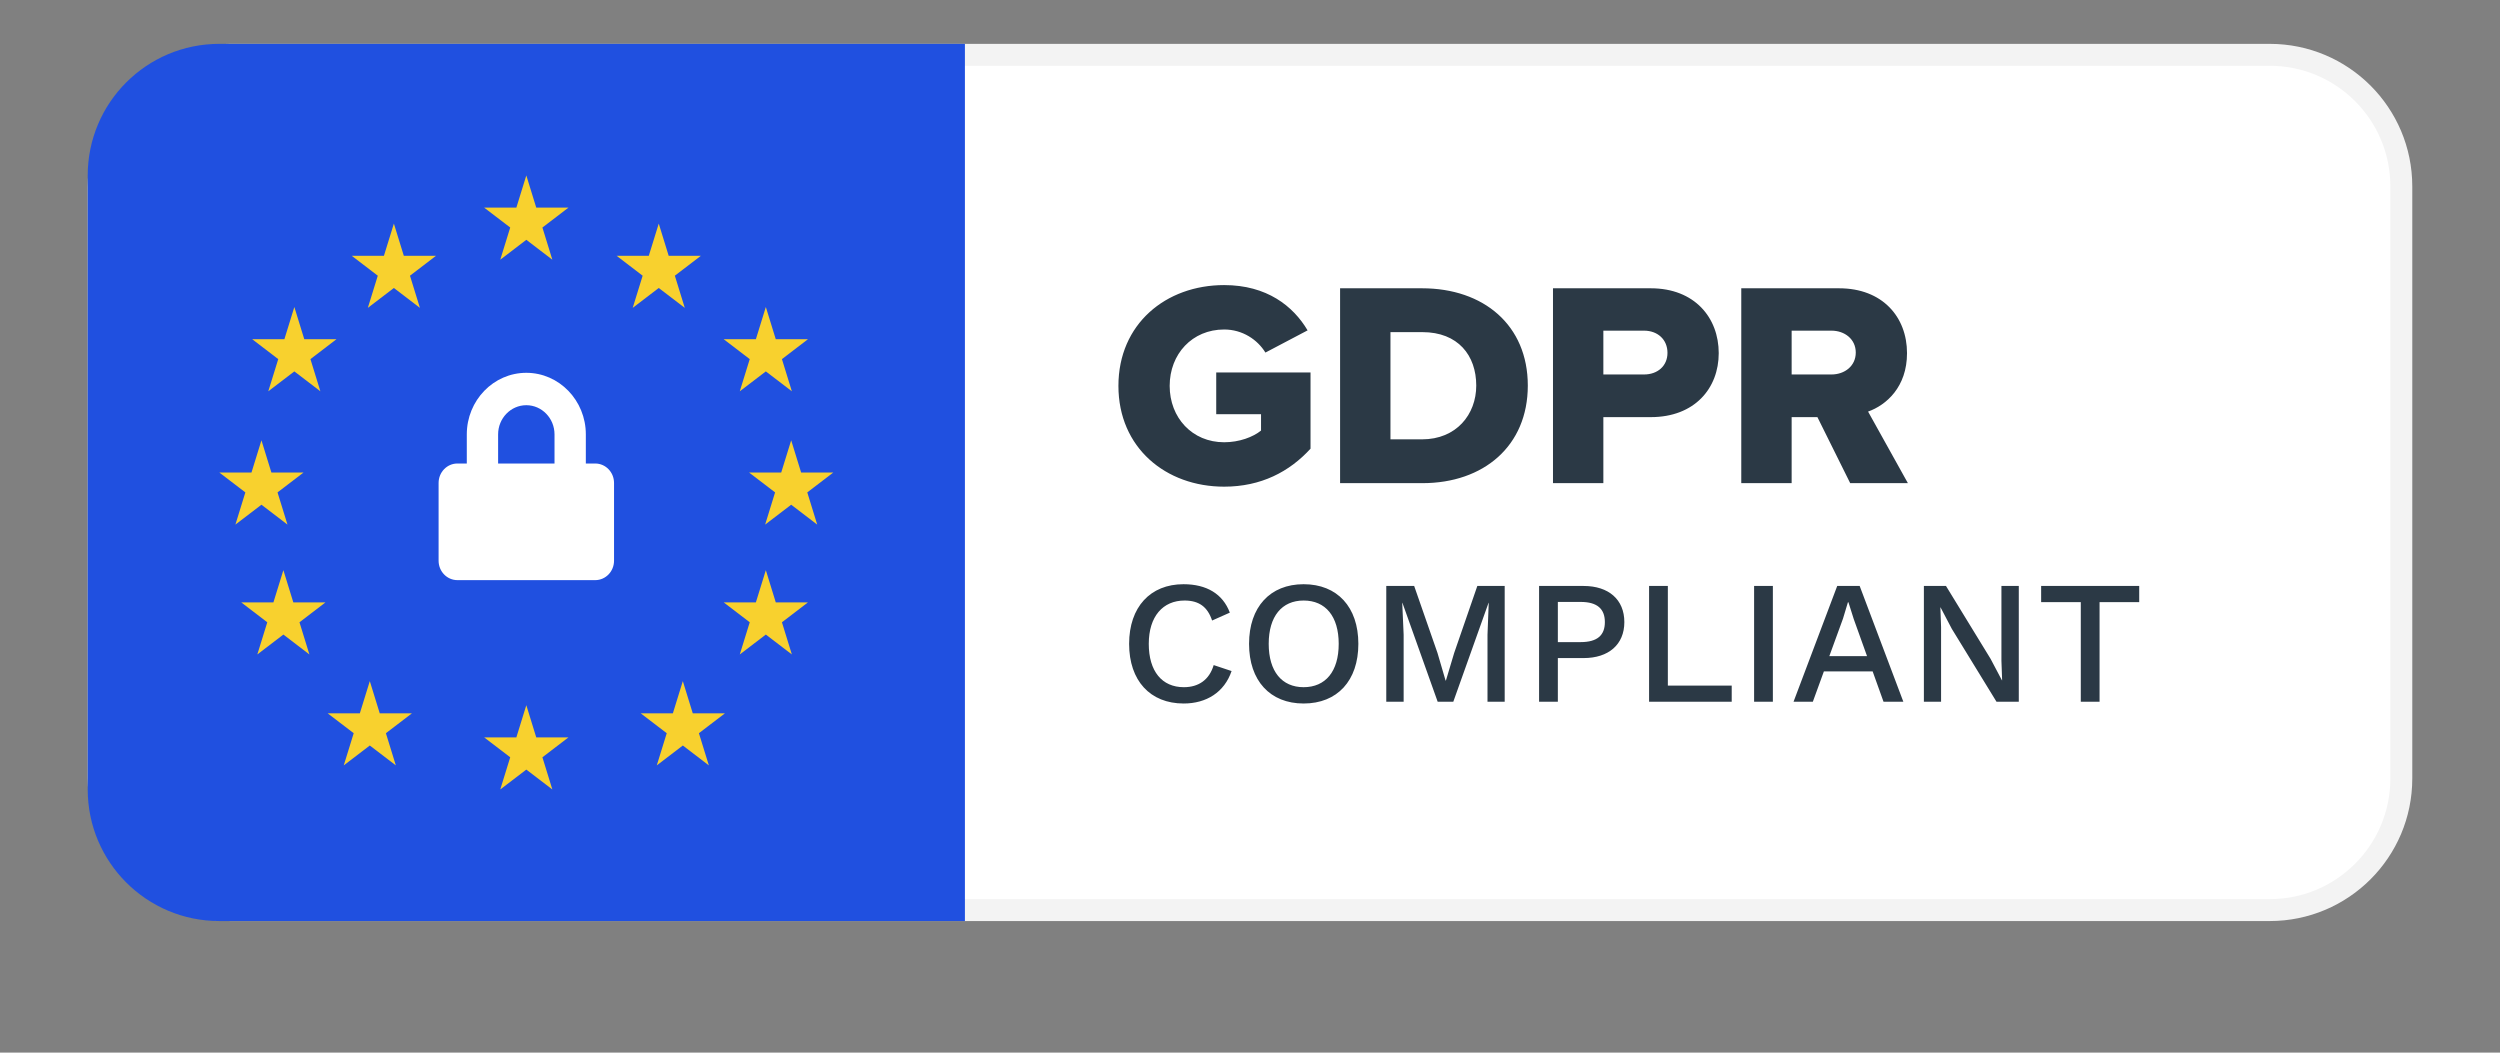 <svg width="114" height="48" viewBox="0 0 114 48" fill="none" xmlns="http://www.w3.org/2000/svg">
    <rect x="0" y="0" width="114" height="48" fill="#808080" stroke="none"/>
    <path d="M103.5 2.5H10.5C7.186 2.5 4.5 5.186 4.5 8.5V35.5C4.5 38.814 7.186 41.5 10.5 41.5H103.5C106.814 41.5 109.5 38.814 109.5 35.5V8.5C109.5 5.186 106.814 2.5 103.5 2.5Z" fill="white" stroke="#F3F3F3"/>
    <path fill-rule="evenodd" clip-rule="evenodd" d="M10 2H44V42H10C6.686 42 4 39.314 4 36V8C4 4.686 6.686 2 10 2Z" fill="#2050E0"/>
    <path d="M24 8L24.453 9.468H25.921L24.734 10.375L25.187 11.843L24 10.935L22.812 11.843L23.266 10.375L22.078 9.468H23.546L24 8Z" fill="#F8D12E"/>
    <path d="M24 32.157L24.453 33.625H25.921L24.734 34.532L25.187 36L24 35.093L22.812 36L23.266 34.532L22.078 33.625H23.546L24 32.157Z" fill="#F8D12E"/>
    <path d="M30.039 10.196L30.492 11.664H31.96L30.773 12.572L31.226 14.039L30.039 13.132L28.851 14.039L29.305 12.572L28.117 11.664H29.585L30.039 10.196Z" fill="#F8D12E"/>
    <path d="M34.922 26L35.375 27.468H36.843L35.656 28.376L36.109 29.843L34.922 28.936L33.734 29.843L34.188 28.376L33 27.468H34.468L34.922 26Z" fill="#F8D12E"/>
    <path d="M36.078 20.078L36.531 21.546H37.999L36.812 22.453L37.265 23.922L36.078 23.015L34.89 23.922L35.344 22.453L34.156 21.546H35.624L36.078 20.078Z" fill="#F8D12E"/>
    <path d="M11.922 20.078L12.375 21.546H13.843L12.655 22.453L13.109 23.922L11.922 23.015L10.734 23.922L11.188 22.453L10 21.546H11.468L11.922 20.078Z" fill="#F8D12E"/>
    <path d="M12.922 26L13.375 27.468H14.843L13.656 28.376L14.109 29.843L12.922 28.936L11.734 29.843L12.188 28.376L11 27.468H12.468L12.922 26Z" fill="#F8D12E"/>
    <path d="M34.922 14L35.375 15.468H36.843L35.656 16.376L36.109 17.843L34.922 16.936L33.734 17.843L34.188 16.376L33 15.468H34.468L34.922 14Z" fill="#F8D12E"/>
    <path d="M13.422 14L13.875 15.468H15.343L14.156 16.376L14.609 17.843L13.422 16.936L12.234 17.843L12.688 16.376L11.5 15.468H12.968L13.422 14Z" fill="#F8D12E"/>
    <path d="M31.137 31.059L31.59 32.527H33.058L31.87 33.434L32.324 34.902L31.137 33.995L29.949 34.902L30.403 33.434L29.215 32.527H30.683L31.137 31.059Z" fill="#F8D12E"/>
    <path d="M17.961 10.196L18.414 11.664H19.882L18.695 12.572L19.148 14.039L17.961 13.132L16.773 14.039L17.227 12.572L16.039 11.664H17.507L17.961 10.196Z" fill="#F8D12E"/>
    <path d="M16.863 31.059L17.316 32.527H18.785L17.597 33.434L18.05 34.902L16.863 33.995L15.675 34.902L16.129 33.434L14.941 32.527H16.409L16.863 31.059Z" fill="#F8D12E"/>
    <path fill-rule="evenodd" clip-rule="evenodd" d="M51 17.596C51 20.42 53.163 22.192 55.821 22.192C57.503 22.192 58.798 21.512 59.76 20.46V16.983H55.46V18.888H57.503V19.634C57.142 19.927 56.515 20.167 55.821 20.167C54.365 20.167 53.337 19.048 53.337 17.596C53.337 16.144 54.365 15.025 55.821 15.025C56.662 15.025 57.343 15.491 57.703 16.077L59.626 15.065C58.972 13.959 57.77 13 55.821 13C53.163 13 51 14.772 51 17.596ZM61.108 22.032V13.146H64.847C67.651 13.146 69.668 14.825 69.668 17.582C69.668 20.34 67.651 22.032 64.861 22.032H61.108ZM63.405 20.034H64.847C66.409 20.034 67.317 18.901 67.317 17.582C67.317 16.21 66.49 15.145 64.861 15.145H63.405V20.034ZM70.816 22.032V13.146H75.276C77.279 13.146 78.374 14.492 78.374 16.104C78.374 17.702 77.279 19.021 75.276 19.021H73.113V22.032H70.816ZM76.037 16.09C76.037 15.478 75.583 15.078 74.969 15.078H73.113V17.076H74.969C75.583 17.076 76.037 16.69 76.037 16.09ZM84.369 22.032L82.874 19.021H81.699V22.032H79.402V13.146H83.862C85.838 13.146 86.96 14.452 86.96 16.104C86.96 17.649 86.012 18.475 85.184 18.768L87 22.032H84.369ZM84.623 16.077C84.623 15.464 84.116 15.078 83.515 15.078H81.699V17.076H83.515C84.116 17.076 84.623 16.69 84.623 16.077Z" fill="#2B3945"/>
    <path d="M27.143 21.136H26.714V19.807C26.714 18.259 25.496 17 24 17C22.504 17 21.286 18.259 21.286 19.807V21.136H20.857C20.384 21.136 20 21.533 20 22.023V25.568C20 26.058 20.384 26.454 20.857 26.454H27.143C27.616 26.454 28 26.058 28 25.568V22.023C28 21.533 27.616 21.136 27.143 21.136ZM25.286 21.136H22.714V19.807C22.714 19.074 23.291 18.477 24 18.477C24.709 18.477 25.286 19.074 25.286 19.807V21.136Z" fill="white"/>
    <path d="M56.16 30.6C55.832 31.568 55.008 32.08 53.976 32.08C52.448 32.08 51.488 31.04 51.488 29.36C51.488 27.68 52.456 26.64 53.968 26.64C55.016 26.64 55.76 27.08 56.08 27.936L55.272 28.296C55.064 27.672 54.672 27.384 54.016 27.384C53.032 27.384 52.384 28.104 52.384 29.36C52.384 30.608 52.984 31.336 53.984 31.336C54.656 31.336 55.144 31 55.344 30.328L56.16 30.6ZM59.445 26.64C60.981 26.64 61.941 27.68 61.941 29.36C61.941 31.04 60.981 32.08 59.445 32.08C57.917 32.08 56.957 31.04 56.957 29.36C56.957 27.68 57.917 26.64 59.445 26.64ZM59.445 27.384C58.453 27.384 57.853 28.104 57.853 29.36C57.853 30.616 58.453 31.336 59.445 31.336C60.445 31.336 61.045 30.616 61.045 29.36C61.045 28.104 60.445 27.384 59.445 27.384ZM68.614 26.72V32H67.83V28.944L67.886 27.488H67.878L66.27 32H65.558L63.95 27.488H63.942L64.006 28.944V32H63.214V26.72H64.486L65.55 29.776L65.918 31.032H65.934L66.31 29.776L67.366 26.72H68.614ZM72.214 26.72C73.35 26.72 74.07 27.336 74.07 28.368C74.07 29.392 73.35 30.008 72.214 30.008H71.038V32H70.182V26.72H72.214ZM72.078 29.28C72.838 29.28 73.182 28.968 73.182 28.368C73.182 27.768 72.838 27.448 72.078 27.448H71.038V29.28H72.078ZM76.054 31.264H78.966V32H75.198V26.72H76.054V31.264ZM80.843 26.72V32H79.987V26.72H80.843ZM85.889 32L85.393 30.616H83.169L82.665 32H81.785L83.777 26.72H84.801L86.793 32H85.889ZM83.417 29.92H85.137L84.529 28.224L84.289 27.464H84.265L84.041 28.208L83.417 29.92ZM92.057 26.72V32H91.041L89.001 28.672L88.489 27.696H88.481L88.513 28.592V32H87.729V26.72H88.737L90.769 30.04L91.289 31.024H91.297L91.265 30.128V26.72H92.057ZM97.548 26.72V27.456H95.74V32H94.884V27.456H93.076V26.72H97.548Z" fill="#2B3945"/>
    </svg>
    